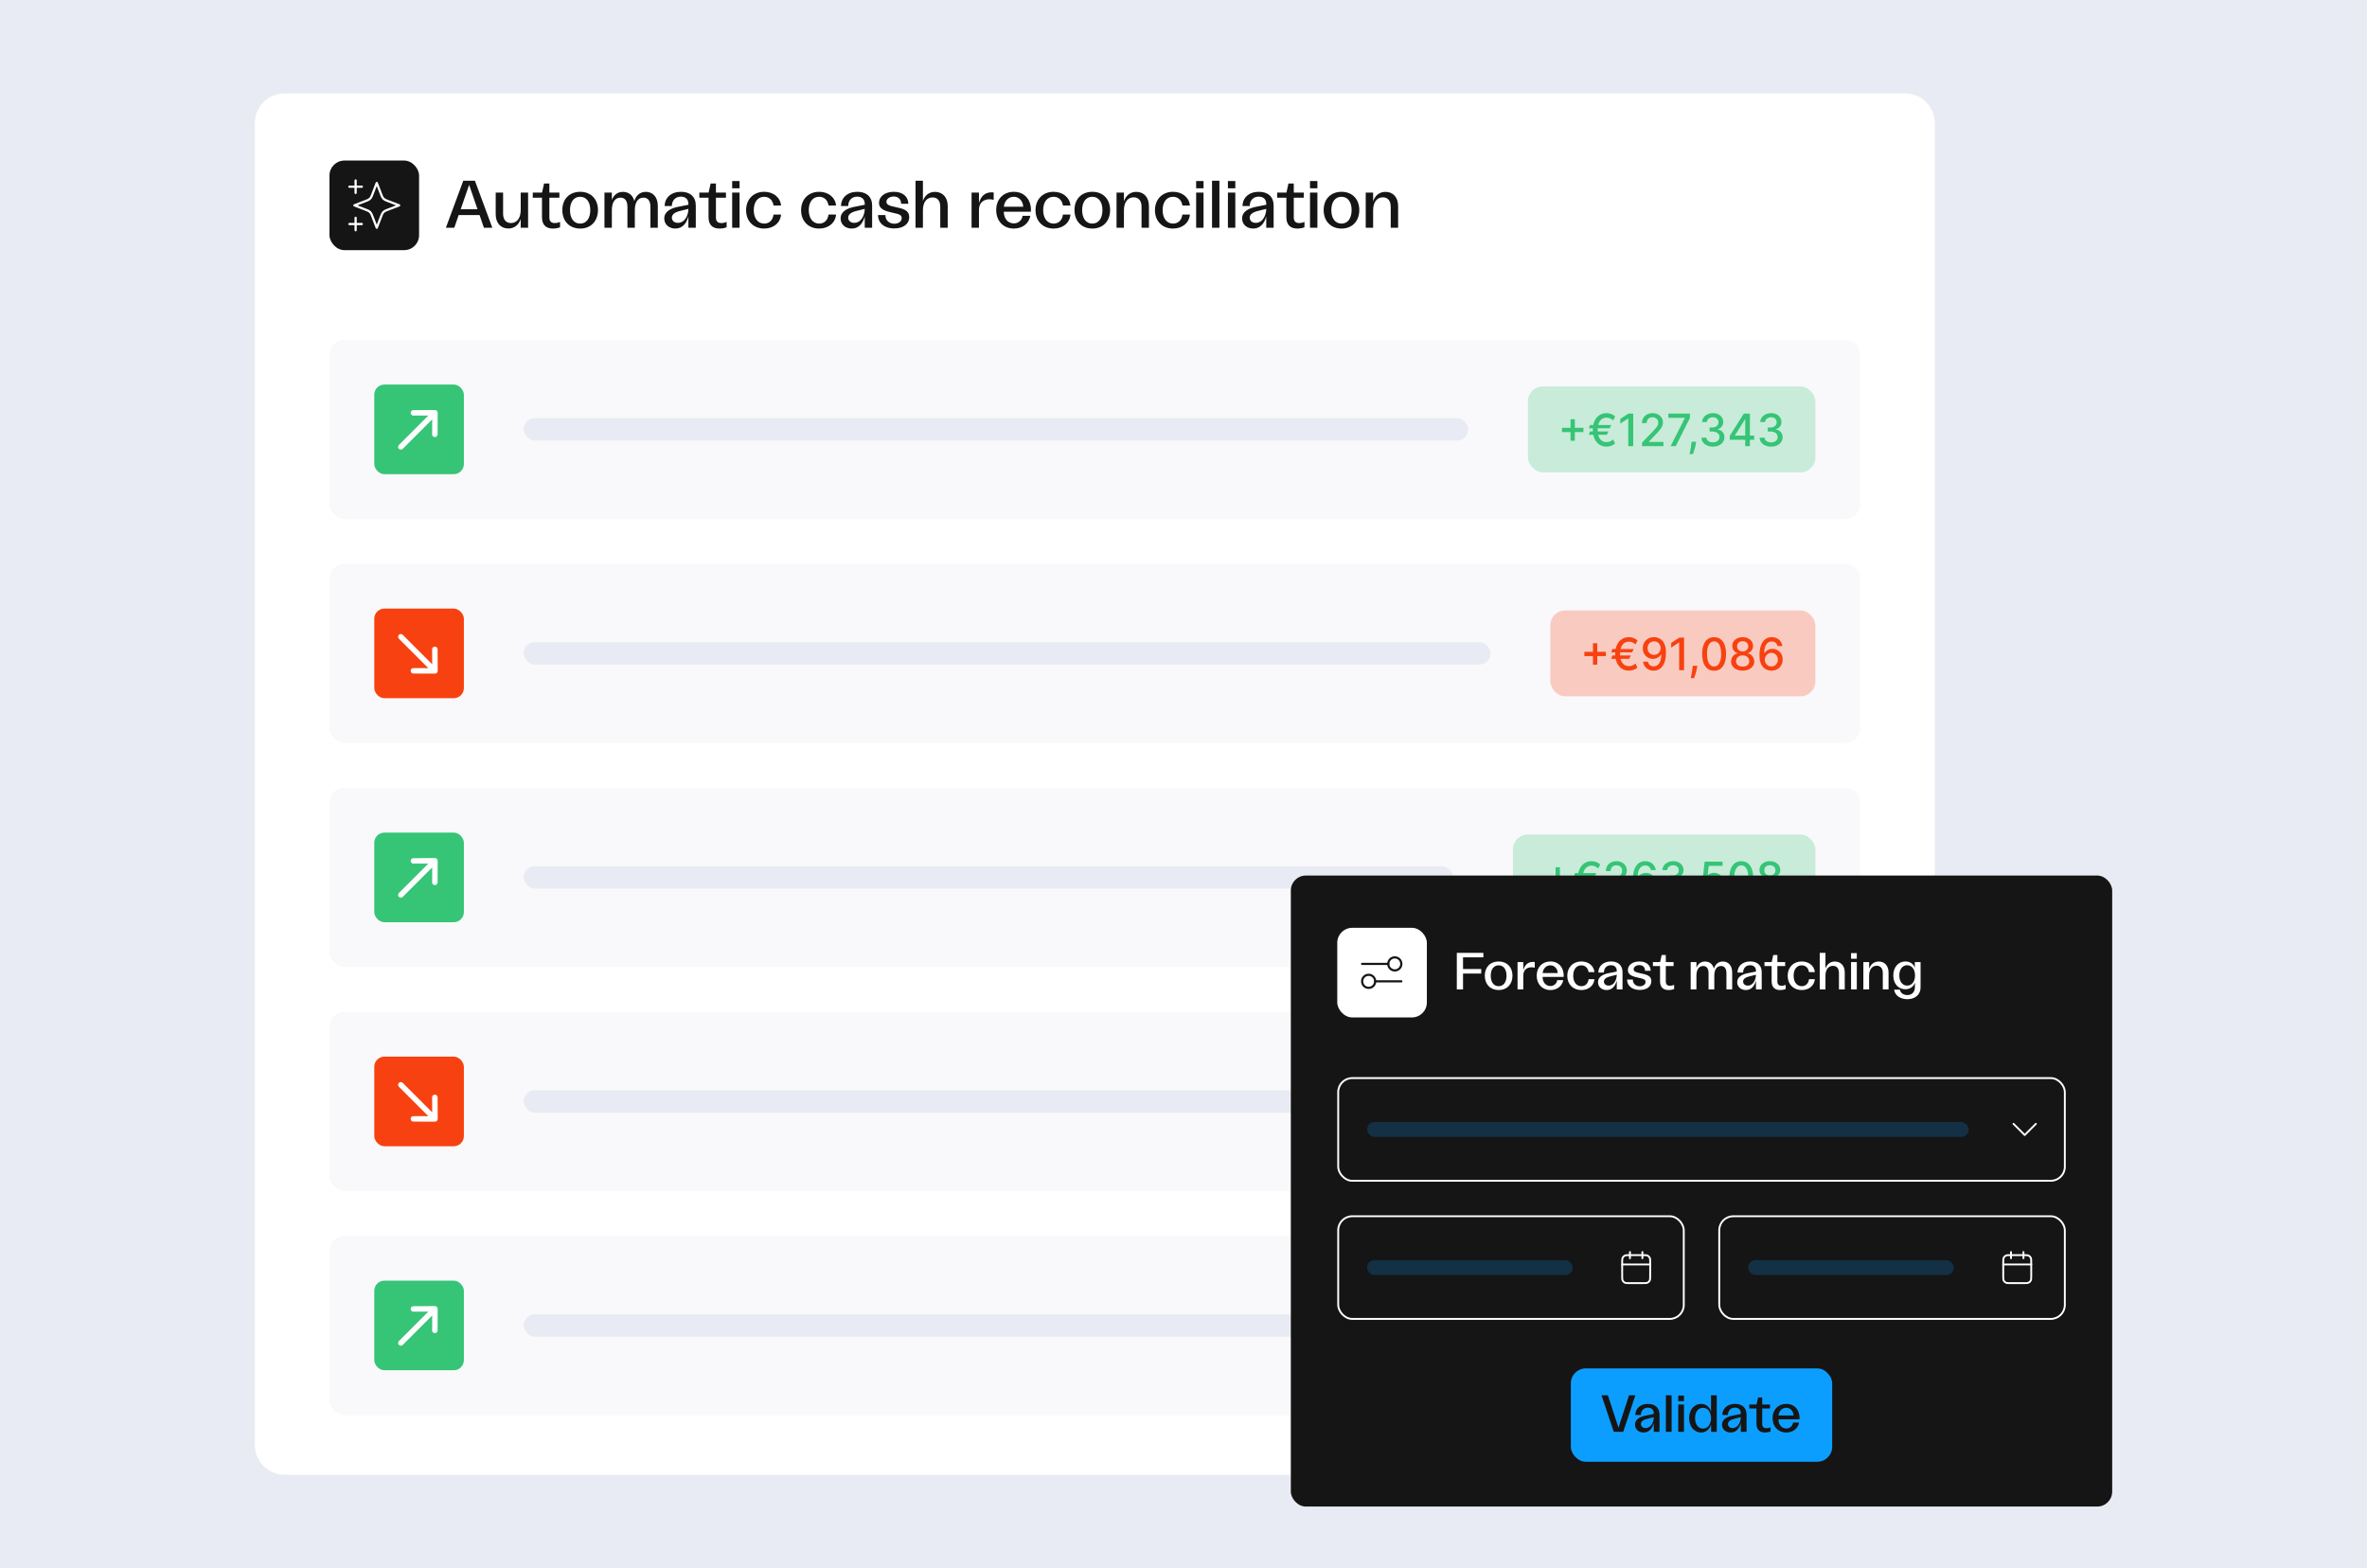 <svg width="634" height="420" viewBox="0 0 634 420" fill="none" xmlns="http://www.w3.org/2000/svg">
<rect width="634" height="420" fill="#E8EBF3"/>
<g clip-path="url(#clip0_211_168027)">
<path d="M68.25 33C68.25 28.582 71.832 25 76.25 25H510.25C514.668 25 518.25 28.582 518.25 33V387C518.25 391.418 514.668 395 510.25 395H76.25C71.832 395 68.25 391.418 68.25 387V33Z" fill="white"/>
<rect x="88.25" y="43" width="24" height="24" rx="4" fill="#151515"/>
<path d="M95.252 51.667V50.001M95.252 50.001V48.334M95.252 50.001H93.585M95.252 50.001H96.918M95.252 61.667V60.001M95.252 60.001V58.334M95.252 60.001H93.585M95.252 60.001H96.918" stroke="white" stroke-width="0.596" stroke-linecap="round" stroke-linejoin="round"/>
<path d="M100.915 49L102.071 52.006C102.259 52.495 102.353 52.739 102.499 52.945C102.629 53.127 102.788 53.286 102.97 53.416C103.176 53.562 103.42 53.656 103.909 53.844L106.915 55L103.909 56.156C103.42 56.344 103.176 56.438 102.97 56.584C102.788 56.714 102.629 56.873 102.499 57.055C102.353 57.261 102.259 57.505 102.071 57.994L100.915 61L99.759 57.994C99.571 57.505 99.477 57.261 99.331 57.055C99.201 56.873 99.042 56.714 98.86 56.584C98.654 56.438 98.41 56.344 97.921 56.156L94.915 55L97.921 53.844C98.41 53.656 98.654 53.562 98.86 53.416C99.042 53.286 99.201 53.127 99.331 52.945C99.477 52.739 99.571 52.495 99.759 52.006L100.915 49Z" stroke="white" stroke-width="0.596" stroke-linecap="round" stroke-linejoin="round"/>
<path d="M129.618 61L128.448 57.598H122.85L121.68 61H119.43L124.092 48.4H127.206L131.868 61H129.618ZM123.39 56.05H127.908L125.658 49.516L123.39 56.05ZM141.45 51.586V61H139.47V58.66C138.912 60.298 137.724 61.198 136.158 61.198C134.142 61.198 132.774 59.758 132.774 57.382V51.586H134.754V57.22C134.754 58.804 135.528 59.74 136.86 59.74C138.48 59.74 139.47 58.372 139.47 56.284V51.586H141.45ZM148.103 61.216C146.303 61.216 145.169 60.28 145.169 58.192V52.954H142.703V51.586H145.187L145.727 49.156H147.149V51.586H149.831V52.954H147.149V58.264C147.149 59.254 147.635 59.74 148.589 59.74C149.111 59.74 149.579 59.632 150.011 59.434V60.874C149.399 61.108 148.751 61.216 148.103 61.216ZM155.41 61.216C152.53 61.216 150.622 59.236 150.622 56.248C150.622 53.314 152.53 51.37 155.41 51.37C158.254 51.37 160.162 53.314 160.162 56.248C160.162 59.236 158.254 61.216 155.41 61.216ZM152.674 56.266C152.674 58.498 153.718 59.884 155.392 59.884C157.066 59.884 158.11 58.498 158.11 56.266C158.11 54.07 157.066 52.702 155.392 52.702C153.718 52.702 152.674 54.07 152.674 56.266ZM174.216 55.42C174.216 53.674 173.46 52.936 172.362 52.936C170.85 52.936 170.04 54.232 170.04 56.266V61H168.06V55.42C168.06 53.692 167.304 52.936 166.206 52.936C164.694 52.936 163.884 54.232 163.884 56.266V61H161.904V51.586H163.884V53.53C164.442 52.162 165.45 51.388 166.854 51.388C168.312 51.388 169.5 52.216 169.896 53.854C170.4 52.27 171.48 51.388 172.992 51.388C174.81 51.388 176.196 52.702 176.196 55.168V61H174.216V55.42ZM180.912 61.216C179.13 61.216 177.924 60.064 177.924 58.516C177.924 56.698 179.58 55.726 182.028 55.312L184.386 54.844V54.574C184.386 53.368 183.594 52.666 182.37 52.666C180.858 52.666 179.958 53.746 179.958 55.186H178.032C178.05 52.954 179.76 51.37 182.406 51.37C184.872 51.37 186.366 52.72 186.366 55.06V61H184.386V57.94C183.954 59.65 182.892 61.216 180.912 61.216ZM179.958 58.3C179.958 59.002 180.48 59.686 181.578 59.686C183.468 59.686 184.386 57.616 184.386 55.942L182.37 56.446C180.84 56.788 179.958 57.382 179.958 58.3ZM192.716 61.216C190.916 61.216 189.782 60.28 189.782 58.192V52.954H187.316V51.586H189.8L190.34 49.156H191.762V51.586H194.444V52.954H191.762V58.264C191.762 59.254 192.248 59.74 193.202 59.74C193.724 59.74 194.192 59.632 194.624 59.434V60.874C194.012 61.108 193.364 61.216 192.716 61.216ZM196.111 61V51.586H198.091V61H196.111ZM196.111 50.434V48.49H198.091V50.434H196.111ZM204.684 61.216C201.822 61.216 199.842 59.236 199.842 56.302C199.842 53.35 201.84 51.37 204.684 51.37C207.186 51.37 209.004 52.9 209.202 55.042H207.186C207.006 53.71 206.106 52.702 204.684 52.702C202.974 52.702 201.894 54.106 201.894 56.266C201.894 58.462 202.992 59.884 204.702 59.884C206.052 59.884 207.006 58.966 207.186 57.472H209.202C209.022 59.668 207.204 61.216 204.684 61.216ZM219.415 61.216C216.553 61.216 214.573 59.236 214.573 56.302C214.573 53.35 216.571 51.37 219.415 51.37C221.917 51.37 223.735 52.9 223.933 55.042H221.917C221.737 53.71 220.837 52.702 219.415 52.702C217.705 52.702 216.625 54.106 216.625 56.266C216.625 58.462 217.723 59.884 219.433 59.884C220.783 59.884 221.737 58.966 221.917 57.472H223.933C223.753 59.668 221.935 61.216 219.415 61.216ZM228.145 61.216C226.363 61.216 225.157 60.064 225.157 58.516C225.157 56.698 226.813 55.726 229.261 55.312L231.619 54.844V54.574C231.619 53.368 230.827 52.666 229.603 52.666C228.091 52.666 227.191 53.746 227.191 55.186H225.265C225.283 52.954 226.993 51.37 229.639 51.37C232.105 51.37 233.599 52.72 233.599 55.06V61H231.619V57.94C231.187 59.65 230.125 61.216 228.145 61.216ZM227.191 58.3C227.191 59.002 227.713 59.686 228.811 59.686C230.701 59.686 231.619 57.616 231.619 55.942L229.603 56.446C228.073 56.788 227.191 57.382 227.191 58.3ZM239.528 61.18C236.738 61.18 235.172 59.614 235.172 57.598H237.152C237.152 59.164 238.34 59.92 239.546 59.92C240.518 59.92 241.526 59.398 241.526 58.408C241.526 57.562 240.824 57.346 239.204 57.004C237.044 56.536 235.442 56.032 235.442 54.34C235.442 52.666 236.972 51.37 239.42 51.37C242.084 51.37 243.29 52.918 243.29 54.574H241.364C241.346 53.368 240.626 52.63 239.384 52.63C238.214 52.63 237.422 53.314 237.422 54.052C237.422 54.898 238.412 55.15 239.852 55.456C242.012 55.906 243.524 56.32 243.524 58.156C243.524 60.064 241.886 61.18 239.528 61.18ZM245.224 61V48.4H247.204V53.818C247.744 52.252 248.914 51.388 250.444 51.388C252.442 51.388 253.846 52.828 253.846 55.168V61H251.848V55.366C251.848 53.764 251.11 52.882 249.796 52.882C248.176 52.882 247.204 54.196 247.204 56.284V61H245.224ZM260.236 61V51.586H262.216V54.43C262.648 52.666 263.764 51.514 265.564 51.514C265.762 51.514 265.96 51.514 266.158 51.568V53.53C265.834 53.44 265.402 53.368 265.06 53.368C263.53 53.368 262.216 54.214 262.216 56.212V61H260.236ZM271.567 61.216C268.741 61.216 266.833 59.182 266.833 56.266C266.833 53.368 268.741 51.37 271.567 51.37C274.717 51.37 276.337 53.908 276.121 56.698H268.867C268.867 58.552 269.983 59.83 271.549 59.83C272.773 59.83 273.709 59.02 273.907 57.796H275.977C275.581 59.902 273.799 61.216 271.567 61.216ZM268.885 55.366H274.069C273.979 53.8 272.953 52.702 271.531 52.702C270.109 52.702 269.029 53.836 268.885 55.366ZM282.204 61.216C279.342 61.216 277.362 59.236 277.362 56.302C277.362 53.35 279.36 51.37 282.204 51.37C284.706 51.37 286.524 52.9 286.722 55.042H284.706C284.526 53.71 283.626 52.702 282.204 52.702C280.494 52.702 279.414 54.106 279.414 56.266C279.414 58.462 280.512 59.884 282.222 59.884C283.572 59.884 284.526 58.966 284.706 57.472H286.722C286.542 59.668 284.724 61.216 282.204 61.216ZM292.59 61.216C289.71 61.216 287.802 59.236 287.802 56.248C287.802 53.314 289.71 51.37 292.59 51.37C295.434 51.37 297.342 53.314 297.342 56.248C297.342 59.236 295.434 61.216 292.59 61.216ZM289.854 56.266C289.854 58.498 290.898 59.884 292.572 59.884C294.246 59.884 295.29 58.498 295.29 56.266C295.29 54.07 294.246 52.702 292.572 52.702C290.898 52.702 289.854 54.07 289.854 56.266ZM299.065 61V51.586H301.045V53.926C301.603 52.288 302.791 51.388 304.357 51.388C306.373 51.388 307.741 52.828 307.741 55.204V61H305.761V55.366C305.761 53.782 304.987 52.846 303.655 52.846C302.035 52.846 301.045 54.214 301.045 56.302V61H299.065ZM314.196 61.216C311.334 61.216 309.354 59.236 309.354 56.302C309.354 53.35 311.352 51.37 314.196 51.37C316.698 51.37 318.516 52.9 318.714 55.042H316.698C316.518 53.71 315.618 52.702 314.196 52.702C312.486 52.702 311.406 54.106 311.406 56.266C311.406 58.462 312.504 59.884 314.214 59.884C315.564 59.884 316.518 58.966 316.698 57.472H318.714C318.534 59.668 316.716 61.216 314.196 61.216ZM320.388 61V51.586H322.368V61H320.388ZM320.388 50.434V48.49H322.368V50.434H320.388ZM324.642 61V48.4H326.622V61H324.642ZM328.896 61V51.586H330.876V61H328.896ZM328.896 50.434V48.49H330.876V50.434H328.896ZM335.688 61.216C333.906 61.216 332.7 60.064 332.7 58.516C332.7 56.698 334.356 55.726 336.804 55.312L339.162 54.844V54.574C339.162 53.368 338.37 52.666 337.146 52.666C335.634 52.666 334.734 53.746 334.734 55.186H332.808C332.826 52.954 334.536 51.37 337.182 51.37C339.648 51.37 341.142 52.72 341.142 55.06V61H339.162V57.94C338.73 59.65 337.668 61.216 335.688 61.216ZM334.734 58.3C334.734 59.002 335.256 59.686 336.354 59.686C338.244 59.686 339.162 57.616 339.162 55.942L337.146 56.446C335.616 56.788 334.734 57.382 334.734 58.3ZM347.491 61.216C345.691 61.216 344.557 60.28 344.557 58.192V52.954H342.091V51.586H344.575L345.115 49.156H346.537V51.586H349.219V52.954H346.537V58.264C346.537 59.254 347.023 59.74 347.977 59.74C348.499 59.74 348.967 59.632 349.399 59.434V60.874C348.787 61.108 348.139 61.216 347.491 61.216ZM350.886 61V51.586H352.866V61H350.886ZM350.886 50.434V48.49H352.866V50.434H350.886ZM359.334 61.216C356.454 61.216 354.546 59.236 354.546 56.248C354.546 53.314 356.454 51.37 359.334 51.37C362.178 51.37 364.086 53.314 364.086 56.248C364.086 59.236 362.178 61.216 359.334 61.216ZM356.598 56.266C356.598 58.498 357.642 59.884 359.316 59.884C360.99 59.884 362.034 58.498 362.034 56.266C362.034 54.07 360.99 52.702 359.316 52.702C357.642 52.702 356.598 54.07 356.598 56.266ZM365.809 61V51.586H367.789V53.926C368.347 52.288 369.535 51.388 371.101 51.388C373.117 51.388 374.485 52.828 374.485 55.204V61H372.505V55.366C372.505 53.782 371.731 52.846 370.399 52.846C368.779 52.846 367.789 54.214 367.789 56.302V61H365.809Z" fill="#151515"/>
<rect x="88.25" y="91" width="410" height="48" rx="4" fill="#F9F9FB"/>
<rect x="100.25" y="103" width="24" height="24" rx="2.717" fill="#36C476"/>
<path d="M109.988 110.58C109.987 110.984 110.311 111.309 110.715 111.307L114.732 111.291L106.848 119.175C106.563 119.461 106.561 119.927 106.844 120.211C107.128 120.494 107.594 120.492 107.88 120.206L115.769 112.317L115.753 116.334C115.751 116.738 116.076 117.063 116.48 117.061C116.884 117.06 117.211 116.732 117.213 116.329L117.236 110.541C117.237 110.137 116.912 109.813 116.509 109.814L110.721 109.847C110.322 109.844 109.99 110.176 109.988 110.58Z" fill="white"/>
<rect x="140.25" y="112" width="253" height="6" rx="3" fill="#E8EBF3"/>
<rect x="409.25" y="103.5" width="77" height="23" rx="4" fill="#36C476" fill-opacity="0.25"/>
<path d="M420.672 118.034V112.273H421.818V118.034H420.672ZM418.366 115.724V114.582H424.128V115.724H418.366ZM431.57 113.832L431.165 114.71H425.562L425.881 113.832H431.57ZM430.808 115.562L430.394 116.449H425.562L425.881 115.562H430.808ZM432.61 111.518L432.107 112.597C431.948 112.46 431.775 112.337 431.587 112.226C431.4 112.115 431.198 112.027 430.982 111.962C430.766 111.893 430.535 111.859 430.288 111.859C429.833 111.859 429.428 111.982 429.073 112.226C428.718 112.47 428.438 112.837 428.234 113.325C428.032 113.811 427.931 114.416 427.931 115.141C427.931 115.865 428.032 116.47 428.234 116.956C428.438 117.442 428.718 117.807 429.073 118.051C429.428 118.293 429.833 118.413 430.288 118.413C430.538 118.413 430.771 118.381 430.987 118.315C431.205 118.25 431.404 118.165 431.583 118.06C431.765 117.952 431.928 117.838 432.073 117.719L432.589 118.793C432.288 119.065 431.938 119.271 431.54 119.411C431.143 119.55 430.725 119.619 430.288 119.619C429.575 119.619 428.942 119.439 428.391 119.078C427.843 118.717 427.413 118.203 427.1 117.536C426.788 116.865 426.631 116.067 426.631 115.141C426.631 114.212 426.788 113.412 427.1 112.741C427.413 112.071 427.843 111.555 428.391 111.195C428.942 110.834 429.575 110.653 430.288 110.653C430.742 110.653 431.165 110.729 431.558 110.879C431.95 111.027 432.3 111.24 432.61 111.518ZM437.455 110.773V119.5H436.134V112.094H436.083L433.995 113.457V112.196L436.173 110.773H437.455ZM439.816 119.5V118.545L442.769 115.486C443.085 115.153 443.344 114.862 443.549 114.612C443.756 114.359 443.911 114.119 444.013 113.892C444.116 113.665 444.167 113.423 444.167 113.168C444.167 112.878 444.099 112.628 443.962 112.418C443.826 112.205 443.64 112.041 443.404 111.928C443.168 111.811 442.903 111.753 442.607 111.753C442.295 111.753 442.022 111.817 441.789 111.945C441.556 112.072 441.377 112.253 441.252 112.486C441.127 112.719 441.065 112.991 441.065 113.304H439.808C439.808 112.773 439.93 112.308 440.174 111.911C440.418 111.513 440.754 111.205 441.18 110.986C441.606 110.764 442.09 110.653 442.633 110.653C443.181 110.653 443.664 110.763 444.082 110.982C444.502 111.197 444.83 111.493 445.066 111.868C445.302 112.24 445.42 112.661 445.42 113.129C445.42 113.453 445.359 113.77 445.237 114.08C445.117 114.389 444.908 114.734 444.61 115.115C444.312 115.493 443.897 115.952 443.366 116.491L441.631 118.307V118.371H445.56V119.5H439.816ZM447.469 119.5L451.279 111.966V111.902H446.873V110.773H452.643V111.94L448.846 119.5H447.469ZM454.299 118.307L454.235 118.771C454.193 119.112 454.12 119.467 454.018 119.837C453.919 120.209 453.815 120.554 453.707 120.872C453.602 121.19 453.515 121.443 453.447 121.631H452.544C452.581 121.455 452.632 121.216 452.697 120.915C452.762 120.616 452.826 120.283 452.889 119.913C452.951 119.544 452.998 119.168 453.029 118.784L453.072 118.307H454.299ZM458.804 119.619C458.218 119.619 457.696 119.518 457.235 119.317C456.778 119.115 456.416 118.835 456.149 118.477C455.885 118.116 455.743 117.699 455.723 117.224H457.061C457.078 117.483 457.164 117.707 457.321 117.898C457.48 118.085 457.687 118.23 457.943 118.332C458.199 118.435 458.483 118.486 458.795 118.486C459.139 118.486 459.443 118.426 459.707 118.307C459.974 118.187 460.183 118.021 460.333 117.808C460.484 117.592 460.559 117.344 460.559 117.062C460.559 116.77 460.484 116.513 460.333 116.291C460.186 116.067 459.968 115.891 459.681 115.763C459.397 115.635 459.054 115.571 458.65 115.571H457.913V114.497H458.65C458.974 114.497 459.258 114.439 459.502 114.322C459.75 114.206 459.943 114.044 460.082 113.837C460.221 113.626 460.291 113.381 460.291 113.099C460.291 112.83 460.23 112.595 460.108 112.396C459.988 112.195 459.818 112.037 459.596 111.923C459.377 111.81 459.119 111.753 458.821 111.753C458.537 111.753 458.271 111.805 458.024 111.911C457.779 112.013 457.581 112.161 457.427 112.354C457.274 112.544 457.191 112.773 457.18 113.04H455.906C455.92 112.568 456.059 112.153 456.324 111.795C456.591 111.437 456.943 111.158 457.38 110.956C457.818 110.754 458.304 110.653 458.838 110.653C459.397 110.653 459.88 110.763 460.287 110.982C460.696 111.197 461.011 111.486 461.233 111.847C461.457 112.207 461.568 112.602 461.565 113.031C461.568 113.52 461.431 113.935 461.156 114.276C460.883 114.616 460.52 114.845 460.065 114.962V115.03C460.645 115.118 461.093 115.348 461.412 115.72C461.733 116.092 461.892 116.554 461.889 117.105C461.892 117.585 461.758 118.016 461.488 118.396C461.221 118.777 460.856 119.077 460.393 119.295C459.93 119.511 459.4 119.619 458.804 119.619ZM463.316 117.795V116.73L467.088 110.773H467.927V112.341H467.395L464.697 116.611V116.679H469.866V117.795H463.316ZM467.454 119.5V117.472L467.463 116.986V110.773H468.711V119.5H467.454ZM474.39 119.619C473.804 119.619 473.282 119.518 472.821 119.317C472.364 119.115 472.002 118.835 471.735 118.477C471.471 118.116 471.328 117.699 471.309 117.224H472.647C472.664 117.483 472.75 117.707 472.907 117.898C473.066 118.085 473.273 118.23 473.529 118.332C473.784 118.435 474.069 118.486 474.381 118.486C474.725 118.486 475.029 118.426 475.293 118.307C475.56 118.187 475.769 118.021 475.919 117.808C476.07 117.592 476.145 117.344 476.145 117.062C476.145 116.77 476.07 116.513 475.919 116.291C475.772 116.067 475.554 115.891 475.267 115.763C474.983 115.635 474.64 115.571 474.236 115.571H473.499V114.497H474.236C474.56 114.497 474.844 114.439 475.088 114.322C475.336 114.206 475.529 114.044 475.668 113.837C475.807 113.626 475.877 113.381 475.877 113.099C475.877 112.83 475.816 112.595 475.694 112.396C475.574 112.195 475.404 112.037 475.182 111.923C474.963 111.81 474.705 111.753 474.407 111.753C474.123 111.753 473.857 111.805 473.61 111.911C473.365 112.013 473.167 112.161 473.013 112.354C472.86 112.544 472.777 112.773 472.766 113.04H471.492C471.506 112.568 471.645 112.153 471.909 111.795C472.176 111.437 472.529 111.158 472.966 110.956C473.404 110.754 473.89 110.653 474.424 110.653C474.983 110.653 475.466 110.763 475.873 110.982C476.282 111.197 476.597 111.486 476.819 111.847C477.043 112.207 477.154 112.602 477.151 113.031C477.154 113.52 477.017 113.935 476.742 114.276C476.469 114.616 476.105 114.845 475.651 114.962V115.03C476.23 115.118 476.679 115.348 476.998 115.72C477.319 116.092 477.478 116.554 477.475 117.105C477.478 117.585 477.344 118.016 477.074 118.396C476.807 118.777 476.442 119.077 475.979 119.295C475.516 119.511 474.986 119.619 474.39 119.619Z" fill="#36C476"/>
<rect x="88.25" y="151" width="410" height="48" rx="4" fill="#F9F9FB"/>
<rect x="100.25" y="163" width="24" height="24" rx="2.717" fill="#F84110"/>
<path d="M116.475 173.173C116.071 173.171 115.746 173.496 115.748 173.9L115.763 177.917L107.88 170.033C107.594 169.747 107.128 169.745 106.844 170.029C106.561 170.312 106.562 170.778 106.848 171.064L114.737 178.953L110.72 178.938C110.317 178.936 109.992 179.261 109.993 179.665C109.995 180.068 110.322 180.396 110.726 180.397L116.514 180.42C116.917 180.422 117.242 180.097 117.241 179.693L117.207 173.906C117.211 173.507 116.878 173.174 116.475 173.173Z" fill="white"/>
<rect x="140.25" y="172" width="259" height="6" rx="3" fill="#E8EBF3"/>
<rect x="415.25" y="163.5" width="71" height="23" rx="4" fill="#F84110" fill-opacity="0.25"/>
<path d="M426.672 178.034V172.273H427.818V178.034H426.672ZM424.366 175.724V174.582H430.128V175.724H424.366ZM437.57 173.832L437.165 174.71H431.562L431.881 173.832H437.57ZM436.808 175.562L436.394 176.449H431.562L431.881 175.562H436.808ZM438.61 171.518L438.107 172.597C437.948 172.46 437.775 172.337 437.587 172.226C437.4 172.115 437.198 172.027 436.982 171.962C436.766 171.893 436.535 171.859 436.288 171.859C435.833 171.859 435.428 171.982 435.073 172.226C434.718 172.47 434.438 172.837 434.234 173.325C434.032 173.811 433.931 174.416 433.931 175.141C433.931 175.865 434.032 176.47 434.234 176.956C434.438 177.442 434.718 177.807 435.073 178.051C435.428 178.293 435.833 178.413 436.288 178.413C436.538 178.413 436.771 178.381 436.987 178.315C437.205 178.25 437.404 178.165 437.583 178.06C437.765 177.952 437.928 177.838 438.073 177.719L438.589 178.793C438.288 179.065 437.938 179.271 437.54 179.411C437.143 179.55 436.725 179.619 436.288 179.619C435.575 179.619 434.942 179.439 434.391 179.078C433.843 178.717 433.413 178.203 433.1 177.536C432.788 176.865 432.631 176.067 432.631 175.141C432.631 174.212 432.788 173.412 433.1 172.741C433.413 172.071 433.843 171.555 434.391 171.195C434.942 170.834 435.575 170.653 436.288 170.653C436.742 170.653 437.165 170.729 437.558 170.879C437.95 171.027 438.3 171.24 438.61 171.518ZM443.046 170.653C443.435 170.656 443.819 170.727 444.197 170.866C444.575 171.006 444.915 171.233 445.219 171.548C445.526 171.864 445.771 172.29 445.952 172.827C446.137 173.361 446.231 174.026 446.234 174.821C446.234 175.585 446.157 176.266 446.004 176.862C445.85 177.456 445.63 177.957 445.343 178.366C445.059 178.776 444.714 179.087 444.308 179.3C443.901 179.513 443.444 179.619 442.935 179.619C442.415 179.619 441.954 179.517 441.55 179.312C441.147 179.108 440.819 178.825 440.566 178.464C440.313 178.101 440.156 177.683 440.093 177.212H441.393C441.478 177.587 441.651 177.891 441.913 178.124C442.177 178.354 442.518 178.469 442.935 178.469C443.575 178.469 444.073 178.19 444.431 177.634C444.789 177.074 444.969 176.293 444.972 175.29H444.904C444.756 175.534 444.572 175.744 444.35 175.92C444.131 176.097 443.886 176.233 443.613 176.33C443.34 176.426 443.049 176.474 442.739 176.474C442.237 176.474 441.779 176.351 441.367 176.104C440.955 175.857 440.627 175.517 440.383 175.085C440.138 174.653 440.016 174.161 440.016 173.607C440.016 173.055 440.141 172.555 440.391 172.107C440.644 171.658 440.996 171.303 441.448 171.041C441.903 170.777 442.435 170.648 443.046 170.653ZM443.05 171.761C442.718 171.761 442.418 171.844 442.151 172.009C441.887 172.17 441.678 172.391 441.525 172.669C441.371 172.945 441.295 173.251 441.295 173.589C441.295 173.928 441.369 174.234 441.516 174.51C441.667 174.783 441.871 175 442.13 175.162C442.391 175.321 442.69 175.401 443.025 175.401C443.275 175.401 443.508 175.352 443.724 175.256C443.94 175.159 444.129 175.026 444.29 174.855C444.452 174.682 444.579 174.486 444.67 174.267C444.761 174.048 444.806 173.818 444.806 173.577C444.806 173.256 444.729 172.957 444.576 172.682C444.425 172.406 444.218 172.185 443.954 172.017C443.69 171.847 443.388 171.761 443.05 171.761ZM451.084 170.773V179.5H449.763V172.094H449.712L447.624 173.457V172.196L449.801 170.773H451.084ZM454.616 178.307L454.552 178.771C454.509 179.112 454.437 179.467 454.335 179.837C454.235 180.209 454.131 180.554 454.023 180.872C453.918 181.19 453.832 181.443 453.763 181.631H452.86C452.897 181.455 452.948 181.216 453.013 180.915C453.079 180.616 453.143 180.283 453.205 179.913C453.268 179.544 453.315 179.168 453.346 178.784L453.388 178.307H454.616ZM459.12 179.645C458.447 179.642 457.871 179.464 457.394 179.112C456.917 178.76 456.552 178.247 456.299 177.574C456.046 176.901 455.92 176.089 455.92 175.141C455.92 174.195 456.046 173.386 456.299 172.716C456.555 172.045 456.921 171.534 457.398 171.182C457.879 170.83 458.452 170.653 459.12 170.653C459.788 170.653 460.36 170.831 460.837 171.186C461.315 171.538 461.68 172.05 461.933 172.72C462.188 173.388 462.316 174.195 462.316 175.141C462.316 176.092 462.19 176.905 461.937 177.578C461.684 178.249 461.319 178.761 460.842 179.116C460.364 179.469 459.79 179.645 459.12 179.645ZM459.12 178.507C459.711 178.507 460.173 178.219 460.505 177.642C460.84 177.065 461.008 176.232 461.008 175.141C461.008 174.416 460.931 173.804 460.778 173.304C460.627 172.801 460.41 172.42 460.126 172.162C459.844 171.901 459.509 171.77 459.12 171.77C458.532 171.77 458.07 172.06 457.735 172.639C457.4 173.219 457.231 174.053 457.228 175.141C457.228 175.868 457.303 176.483 457.454 176.986C457.607 177.486 457.825 177.865 458.106 178.124C458.387 178.379 458.725 178.507 459.12 178.507ZM466.777 179.619C466.166 179.619 465.626 179.514 465.157 179.304C464.691 179.094 464.326 178.804 464.062 178.435C463.798 178.065 463.667 177.645 463.67 177.173C463.667 176.804 463.743 176.464 463.896 176.155C464.052 175.842 464.264 175.582 464.531 175.375C464.798 175.165 465.096 175.031 465.426 174.974V174.923C464.991 174.818 464.643 174.585 464.382 174.224C464.12 173.864 463.991 173.449 463.994 172.98C463.991 172.534 464.109 172.136 464.348 171.787C464.589 171.435 464.92 171.158 465.341 170.956C465.761 170.754 466.24 170.653 466.777 170.653C467.308 170.653 467.782 170.756 468.2 170.96C468.62 171.162 468.951 171.439 469.193 171.791C469.434 172.141 469.556 172.537 469.559 172.98C469.556 173.449 469.423 173.864 469.159 174.224C468.895 174.585 468.551 174.818 468.127 174.923V174.974C468.454 175.031 468.748 175.165 469.01 175.375C469.274 175.582 469.484 175.842 469.64 176.155C469.799 176.464 469.88 176.804 469.883 177.173C469.88 177.645 469.747 178.065 469.483 178.435C469.218 178.804 468.852 179.094 468.383 179.304C467.917 179.514 467.382 179.619 466.777 179.619ZM466.777 178.541C467.137 178.541 467.45 178.482 467.714 178.362C467.978 178.24 468.183 178.071 468.328 177.855C468.473 177.636 468.547 177.381 468.549 177.088C468.547 176.784 468.467 176.516 468.311 176.283C468.157 176.05 467.949 175.866 467.684 175.733C467.42 175.599 467.118 175.533 466.777 175.533C466.433 175.533 466.127 175.599 465.86 175.733C465.593 175.866 465.383 176.05 465.23 176.283C465.076 176.516 465.001 176.784 465.004 177.088C465.001 177.381 465.071 177.636 465.213 177.855C465.358 178.071 465.564 178.24 465.831 178.362C466.098 178.482 466.413 178.541 466.777 178.541ZM466.777 174.48C467.066 174.48 467.324 174.422 467.548 174.305C467.772 174.189 467.949 174.027 468.076 173.82C468.207 173.612 468.274 173.369 468.277 173.091C468.274 172.818 468.208 172.58 468.081 172.375C467.956 172.17 467.781 172.013 467.556 171.902C467.332 171.788 467.072 171.732 466.777 171.732C466.475 171.732 466.211 171.788 465.984 171.902C465.76 172.013 465.585 172.17 465.46 172.375C465.335 172.58 465.274 172.818 465.277 173.091C465.274 173.369 465.336 173.612 465.464 173.82C465.592 174.027 465.768 174.189 465.993 174.305C466.22 174.422 466.481 174.48 466.777 174.48ZM474.457 179.619C474.067 179.614 473.684 179.543 473.306 179.406C472.931 179.27 472.59 179.043 472.283 178.724C471.977 178.406 471.731 177.979 471.546 177.442C471.364 176.905 471.273 176.234 471.273 175.43C471.273 174.669 471.349 173.993 471.499 173.402C471.653 172.811 471.873 172.312 472.16 171.906C472.447 171.497 472.793 171.186 473.2 170.973C473.606 170.76 474.062 170.653 474.567 170.653C475.087 170.653 475.549 170.756 475.952 170.96C476.356 171.165 476.683 171.447 476.933 171.808C477.185 172.169 477.346 172.58 477.414 173.04H476.114C476.026 172.676 475.852 172.379 475.59 172.149C475.329 171.919 474.988 171.804 474.567 171.804C473.928 171.804 473.43 172.082 473.072 172.639C472.717 173.196 472.538 173.97 472.535 174.962H472.599C472.749 174.714 472.934 174.504 473.153 174.331C473.374 174.155 473.621 174.02 473.894 173.926C474.17 173.83 474.46 173.781 474.763 173.781C475.269 173.781 475.727 173.905 476.136 174.152C476.548 174.396 476.876 174.734 477.12 175.166C477.364 175.598 477.487 176.092 477.487 176.649C477.487 177.206 477.36 177.71 477.107 178.162C476.857 178.614 476.505 178.972 476.05 179.236C475.596 179.497 475.065 179.625 474.457 179.619ZM474.452 178.511C474.788 178.511 475.087 178.429 475.352 178.264C475.616 178.099 475.825 177.878 475.978 177.599C476.131 177.321 476.208 177.01 476.208 176.666C476.208 176.331 476.133 176.026 475.982 175.75C475.835 175.474 475.63 175.256 475.369 175.094C475.11 174.932 474.815 174.851 474.482 174.851C474.229 174.851 473.995 174.899 473.779 174.996C473.566 175.092 473.379 175.226 473.217 175.396C473.055 175.567 472.927 175.763 472.833 175.984C472.742 176.203 472.697 176.435 472.697 176.679C472.697 177.006 472.772 177.308 472.923 177.587C473.076 177.865 473.285 178.089 473.549 178.26C473.816 178.428 474.117 178.511 474.452 178.511Z" fill="#F84110"/>
<rect x="88.25" y="211" width="410" height="48" rx="4" fill="#F9F9FB"/>
<rect x="100.25" y="223" width="24" height="24" rx="2.717" fill="#36C476"/>
<path d="M109.988 230.58C109.987 230.984 110.311 231.309 110.715 231.307L114.732 231.291L106.848 239.175C106.563 239.461 106.561 239.927 106.844 240.211C107.128 240.494 107.594 240.492 107.88 240.206L115.769 232.317L115.753 236.334C115.751 236.738 116.076 237.063 116.48 237.061C116.884 237.06 117.211 236.732 117.213 236.329L117.236 230.541C117.237 230.137 116.912 229.813 116.509 229.814L110.721 229.847C110.322 229.844 109.99 230.176 109.988 230.58Z" fill="white"/>
<rect x="140.25" y="232" width="249" height="6" rx="3" fill="#E8EBF3"/>
<rect x="405.25" y="223.5" width="81" height="23" rx="4" fill="#36C476" fill-opacity="0.25"/>
<path d="M416.672 238.034V232.273H417.818V238.034H416.672ZM414.366 235.724V234.582H420.128V235.724H414.366ZM427.57 233.832L427.165 234.71H421.562L421.881 233.832H427.57ZM426.808 235.562L426.394 236.449H421.562L421.881 235.562H426.808ZM428.61 231.518L428.107 232.597C427.948 232.46 427.775 232.337 427.587 232.226C427.4 232.115 427.198 232.027 426.982 231.962C426.766 231.893 426.535 231.859 426.288 231.859C425.833 231.859 425.428 231.982 425.073 232.226C424.718 232.47 424.438 232.837 424.234 233.325C424.032 233.811 423.931 234.416 423.931 235.141C423.931 235.865 424.032 236.47 424.234 236.956C424.438 237.442 424.718 237.807 425.073 238.051C425.428 238.293 425.833 238.413 426.288 238.413C426.538 238.413 426.771 238.381 426.987 238.315C427.205 238.25 427.404 238.165 427.583 238.06C427.765 237.952 427.928 237.838 428.073 237.719L428.589 238.793C428.288 239.065 427.938 239.271 427.54 239.411C427.143 239.55 426.725 239.619 426.288 239.619C425.575 239.619 424.942 239.439 424.391 239.078C423.843 238.717 423.413 238.203 423.1 237.536C422.788 236.865 422.631 236.067 422.631 235.141C422.631 234.212 422.788 233.412 423.1 232.741C423.413 232.071 423.843 231.555 424.391 231.195C424.942 230.834 425.575 230.653 426.288 230.653C426.742 230.653 427.165 230.729 427.558 230.879C427.95 231.027 428.3 231.24 428.61 231.518ZM430.144 239.5V238.545L433.097 235.486C433.413 235.153 433.673 234.862 433.877 234.612C434.085 234.359 434.239 234.119 434.342 233.892C434.444 233.665 434.495 233.423 434.495 233.168C434.495 232.878 434.427 232.628 434.29 232.418C434.154 232.205 433.968 232.041 433.732 231.928C433.496 231.811 433.231 231.753 432.935 231.753C432.623 231.753 432.35 231.817 432.117 231.945C431.884 232.072 431.705 232.253 431.58 232.486C431.455 232.719 431.393 232.991 431.393 233.304H430.136C430.136 232.773 430.258 232.308 430.502 231.911C430.746 231.513 431.082 231.205 431.508 230.986C431.934 230.764 432.418 230.653 432.961 230.653C433.509 230.653 433.992 230.763 434.41 230.982C434.83 231.197 435.158 231.493 435.394 231.868C435.63 232.24 435.748 232.661 435.748 233.129C435.748 233.453 435.687 233.77 435.565 234.08C435.445 234.389 435.237 234.734 434.938 235.115C434.64 235.493 434.225 235.952 433.694 236.491L431.96 238.307V238.371H435.888V239.5H430.144ZM440.55 239.619C440.161 239.614 439.778 239.543 439.4 239.406C439.025 239.27 438.684 239.043 438.377 238.724C438.07 238.406 437.825 237.979 437.64 237.442C437.458 236.905 437.367 236.234 437.367 235.43C437.367 234.669 437.442 233.993 437.593 233.402C437.746 232.811 437.967 232.312 438.254 231.906C438.54 231.497 438.887 231.186 439.293 230.973C439.7 230.76 440.156 230.653 440.661 230.653C441.181 230.653 441.643 230.756 442.046 230.96C442.45 231.165 442.776 231.447 443.026 231.808C443.279 232.169 443.44 232.58 443.508 233.04H442.208C442.12 232.676 441.945 232.379 441.684 232.149C441.423 231.919 441.082 231.804 440.661 231.804C440.022 231.804 439.523 232.082 439.165 232.639C438.81 233.196 438.631 233.97 438.629 234.962H438.692C438.843 234.714 439.028 234.504 439.246 234.331C439.468 234.155 439.715 234.02 439.988 233.926C440.263 233.83 440.553 233.781 440.857 233.781C441.363 233.781 441.82 233.905 442.229 234.152C442.641 234.396 442.969 234.734 443.214 235.166C443.458 235.598 443.58 236.092 443.58 236.649C443.58 237.206 443.454 237.71 443.201 238.162C442.951 238.614 442.599 238.972 442.144 239.236C441.69 239.497 441.158 239.625 440.55 239.619ZM440.546 238.511C440.881 238.511 441.181 238.429 441.445 238.264C441.71 238.099 441.918 237.878 442.072 237.599C442.225 237.321 442.302 237.01 442.302 236.666C442.302 236.331 442.227 236.026 442.076 235.75C441.928 235.474 441.724 235.256 441.462 235.094C441.204 234.932 440.908 234.851 440.576 234.851C440.323 234.851 440.089 234.899 439.873 234.996C439.66 235.092 439.472 235.226 439.31 235.396C439.148 235.567 439.021 235.763 438.927 235.984C438.836 236.203 438.79 236.435 438.79 236.679C438.79 237.006 438.866 237.308 439.016 237.587C439.17 237.865 439.379 238.089 439.643 238.26C439.91 238.428 440.211 238.511 440.546 238.511ZM448.171 239.619C447.586 239.619 447.063 239.518 446.603 239.317C446.145 239.115 445.783 238.835 445.516 238.477C445.252 238.116 445.11 237.699 445.09 237.224H446.428C446.445 237.483 446.532 237.707 446.688 237.898C446.847 238.085 447.054 238.23 447.31 238.332C447.566 238.435 447.85 238.486 448.162 238.486C448.506 238.486 448.81 238.426 449.074 238.307C449.341 238.187 449.55 238.021 449.701 237.808C449.851 237.592 449.926 237.344 449.926 237.062C449.926 236.77 449.851 236.513 449.701 236.291C449.553 236.067 449.336 235.891 449.049 235.763C448.765 235.635 448.421 235.571 448.017 235.571H447.28V234.497H448.017C448.341 234.497 448.625 234.439 448.87 234.322C449.117 234.206 449.31 234.044 449.449 233.837C449.588 233.626 449.658 233.381 449.658 233.099C449.658 232.83 449.597 232.595 449.475 232.396C449.355 232.195 449.185 232.037 448.963 231.923C448.745 231.81 448.486 231.753 448.188 231.753C447.904 231.753 447.638 231.805 447.391 231.911C447.147 232.013 446.948 232.161 446.794 232.354C446.641 232.544 446.559 232.773 446.547 233.04H445.273C445.287 232.568 445.426 232.153 445.691 231.795C445.958 231.437 446.31 231.158 446.748 230.956C447.185 230.754 447.671 230.653 448.205 230.653C448.765 230.653 449.248 230.763 449.654 230.982C450.063 231.197 450.378 231.486 450.6 231.847C450.824 232.207 450.935 232.602 450.932 233.031C450.935 233.52 450.799 233.935 450.523 234.276C450.25 234.616 449.887 234.845 449.432 234.962V235.03C450.012 235.118 450.461 235.348 450.779 235.72C451.1 236.092 451.259 236.554 451.256 237.105C451.259 237.585 451.125 238.016 450.855 238.396C450.588 238.777 450.223 239.077 449.76 239.295C449.297 239.511 448.767 239.619 448.171 239.619ZM454.284 238.307L454.22 238.771C454.177 239.112 454.105 239.467 454.002 239.837C453.903 240.209 453.799 240.554 453.691 240.872C453.586 241.19 453.5 241.443 453.431 241.631H452.528C452.565 241.455 452.616 241.216 452.681 240.915C452.747 240.616 452.811 240.283 452.873 239.913C452.936 239.544 452.983 239.168 453.014 238.784L453.056 238.307H454.284ZM458.806 239.619C458.272 239.619 457.792 239.517 457.366 239.312C456.942 239.105 456.604 238.821 456.352 238.46C456.099 238.099 455.964 237.688 455.947 237.224H457.225C457.256 237.599 457.423 237.908 457.724 238.149C458.025 238.391 458.386 238.511 458.806 238.511C459.141 238.511 459.438 238.435 459.697 238.281C459.958 238.125 460.163 237.911 460.31 237.638C460.461 237.365 460.536 237.054 460.536 236.705C460.536 236.349 460.46 236.033 460.306 235.754C460.153 235.476 459.941 235.257 459.671 235.098C459.404 234.939 459.097 234.858 458.751 234.855C458.487 234.855 458.221 234.901 457.954 234.991C457.687 235.082 457.471 235.202 457.306 235.349L456.1 235.17L456.59 230.773H461.388V231.902H457.685L457.408 234.344H457.46C457.63 234.179 457.856 234.041 458.137 233.93C458.421 233.82 458.725 233.764 459.049 233.764C459.58 233.764 460.053 233.891 460.468 234.143C460.886 234.396 461.214 234.741 461.452 235.179C461.694 235.614 461.813 236.114 461.81 236.679C461.813 237.244 461.685 237.749 461.427 238.192C461.171 238.635 460.816 238.984 460.362 239.24C459.91 239.493 459.391 239.619 458.806 239.619ZM466.405 239.645C465.732 239.642 465.157 239.464 464.679 239.112C464.202 238.76 463.837 238.247 463.584 237.574C463.331 236.901 463.205 236.089 463.205 235.141C463.205 234.195 463.331 233.386 463.584 232.716C463.84 232.045 464.206 231.534 464.684 231.182C465.164 230.83 465.738 230.653 466.405 230.653C467.073 230.653 467.645 230.831 468.123 231.186C468.6 231.538 468.965 232.05 469.218 232.72C469.473 233.388 469.601 234.195 469.601 235.141C469.601 236.092 469.475 236.905 469.222 237.578C468.969 238.249 468.604 238.761 468.127 239.116C467.65 239.469 467.076 239.645 466.405 239.645ZM466.405 238.507C466.996 238.507 467.458 238.219 467.79 237.642C468.125 237.065 468.293 236.232 468.293 235.141C468.293 234.416 468.216 233.804 468.063 233.304C467.912 232.801 467.695 232.42 467.411 232.162C467.13 231.901 466.794 231.77 466.405 231.77C465.817 231.77 465.355 232.06 465.02 232.639C464.685 233.219 464.516 234.053 464.513 235.141C464.513 235.868 464.588 236.483 464.739 236.986C464.892 237.486 465.11 237.865 465.391 238.124C465.672 238.379 466.01 238.507 466.405 238.507ZM474.062 239.619C473.451 239.619 472.911 239.514 472.442 239.304C471.977 239.094 471.612 238.804 471.347 238.435C471.083 238.065 470.952 237.645 470.955 237.173C470.952 236.804 471.028 236.464 471.181 236.155C471.337 235.842 471.549 235.582 471.816 235.375C472.083 235.165 472.381 235.031 472.711 234.974V234.923C472.276 234.818 471.928 234.585 471.667 234.224C471.406 233.864 471.276 233.449 471.279 232.98C471.276 232.534 471.394 232.136 471.633 231.787C471.874 231.435 472.205 231.158 472.626 230.956C473.046 230.754 473.525 230.653 474.062 230.653C474.593 230.653 475.067 230.756 475.485 230.96C475.906 231.162 476.237 231.439 476.478 231.791C476.719 232.141 476.842 232.537 476.844 232.98C476.842 233.449 476.708 233.864 476.444 234.224C476.18 234.585 475.836 234.818 475.413 234.923V234.974C475.739 235.031 476.033 235.165 476.295 235.375C476.559 235.582 476.769 235.842 476.925 236.155C477.085 236.464 477.165 236.804 477.168 237.173C477.165 237.645 477.032 238.065 476.768 238.435C476.504 238.804 476.137 239.094 475.668 239.304C475.202 239.514 474.667 239.619 474.062 239.619ZM474.062 238.541C474.423 238.541 474.735 238.482 474.999 238.362C475.263 238.24 475.468 238.071 475.613 237.855C475.758 237.636 475.832 237.381 475.835 237.088C475.832 236.784 475.752 236.516 475.596 236.283C475.442 236.05 475.234 235.866 474.969 235.733C474.705 235.599 474.403 235.533 474.062 235.533C473.718 235.533 473.413 235.599 473.146 235.733C472.879 235.866 472.668 236.05 472.515 236.283C472.362 236.516 472.286 236.784 472.289 237.088C472.286 237.381 472.356 237.636 472.498 237.855C472.643 238.071 472.849 238.24 473.116 238.362C473.383 238.482 473.698 238.541 474.062 238.541ZM474.062 234.48C474.352 234.48 474.609 234.422 474.833 234.305C475.058 234.189 475.234 234.027 475.362 233.82C475.492 233.612 475.559 233.369 475.562 233.091C475.559 232.818 475.494 232.58 475.366 232.375C475.241 232.17 475.066 232.013 474.842 231.902C474.617 231.788 474.357 231.732 474.062 231.732C473.761 231.732 473.496 231.788 473.269 231.902C473.045 232.013 472.87 232.17 472.745 232.375C472.62 232.58 472.559 232.818 472.562 233.091C472.559 233.369 472.621 233.612 472.749 233.82C472.877 234.027 473.053 234.189 473.278 234.305C473.505 234.422 473.766 234.48 474.062 234.48Z" fill="#36C476"/>
<rect x="88.25" y="271" width="410" height="48" rx="4" fill="#F9F9FB"/>
<rect x="100.25" y="283" width="24" height="24" rx="2.717" fill="#F84110"/>
<path d="M116.475 293.173C116.071 293.171 115.746 293.496 115.748 293.9L115.763 297.917L107.88 290.033C107.594 289.747 107.128 289.745 106.844 290.029C106.561 290.312 106.562 290.778 106.848 291.064L114.737 298.953L110.72 298.938C110.317 298.936 109.992 299.261 109.993 299.665C109.995 300.068 110.322 300.396 110.726 300.397L116.514 300.42C116.917 300.422 117.242 300.097 117.241 299.693L117.207 293.906C117.211 293.507 116.878 293.174 116.475 293.173Z" fill="white"/>
<rect x="140.25" y="292" width="269" height="6" rx="3" fill="#E8EBF3"/>
<rect x="425.25" y="283.5" width="61" height="23" rx="4" fill="#F84110" fill-opacity="0.25"/>
<path d="M437.963 294.582V295.69H434.094V294.582H437.963ZM445.133 293.832L444.728 294.71H439.124L439.444 293.832H445.133ZM444.37 295.562L443.957 296.449H439.124L439.444 295.562H444.37ZM446.173 291.518L445.67 292.597C445.511 292.46 445.337 292.337 445.15 292.226C444.962 292.115 444.761 292.027 444.545 291.962C444.329 291.893 444.097 291.859 443.85 291.859C443.396 291.859 442.991 291.982 442.636 292.226C442.281 292.47 442.001 292.837 441.796 293.325C441.594 293.811 441.494 294.416 441.494 295.141C441.494 295.865 441.594 296.47 441.796 296.956C442.001 297.442 442.281 297.807 442.636 298.051C442.991 298.293 443.396 298.413 443.85 298.413C444.1 298.413 444.333 298.381 444.549 298.315C444.768 298.25 444.967 298.165 445.146 298.06C445.327 297.952 445.491 297.838 445.636 297.719L446.151 298.793C445.85 299.065 445.501 299.271 445.103 299.411C444.705 299.55 444.288 299.619 443.85 299.619C443.137 299.619 442.505 299.439 441.954 299.078C441.406 298.717 440.975 298.203 440.663 297.536C440.35 296.865 440.194 296.067 440.194 295.141C440.194 294.212 440.35 293.412 440.663 292.741C440.975 292.071 441.406 291.555 441.954 291.195C442.505 290.834 443.137 290.653 443.85 290.653C444.305 290.653 444.728 290.729 445.12 290.879C445.512 291.027 445.863 291.24 446.173 291.518ZM451.018 290.773V299.5H449.697V292.094H449.646L447.558 293.457V292.196L449.735 290.773H451.018ZM454.549 298.307L454.485 298.771C454.443 299.112 454.37 299.467 454.268 299.837C454.169 300.209 454.065 300.554 453.957 300.872C453.852 301.19 453.765 301.443 453.697 301.631H452.794C452.831 301.455 452.882 301.216 452.947 300.915C453.012 300.616 453.076 300.283 453.139 299.913C453.201 299.544 453.248 299.168 453.279 298.784L453.322 298.307H454.549ZM459.062 299.619C458.673 299.614 458.289 299.543 457.912 299.406C457.537 299.27 457.196 299.043 456.889 298.724C456.582 298.406 456.336 297.979 456.152 297.442C455.97 296.905 455.879 296.234 455.879 295.43C455.879 294.669 455.954 293.993 456.105 293.402C456.258 292.811 456.478 292.312 456.765 291.906C457.052 291.497 457.399 291.186 457.805 290.973C458.211 290.76 458.667 290.653 459.173 290.653C459.693 290.653 460.154 290.756 460.558 290.96C460.961 291.165 461.288 291.447 461.538 291.808C461.791 292.169 461.951 292.58 462.02 293.04H460.72C460.632 292.676 460.457 292.379 460.196 292.149C459.934 291.919 459.593 291.804 459.173 291.804C458.534 291.804 458.035 292.082 457.677 292.639C457.322 293.196 457.143 293.97 457.14 294.962H457.204C457.355 294.714 457.539 294.504 457.758 294.331C457.98 294.155 458.227 294.02 458.5 293.926C458.775 293.83 459.065 293.781 459.369 293.781C459.875 293.781 460.332 293.905 460.741 294.152C461.153 294.396 461.481 294.734 461.725 295.166C461.97 295.598 462.092 296.092 462.092 296.649C462.092 297.206 461.966 297.71 461.713 298.162C461.463 298.614 461.11 298.972 460.656 299.236C460.201 299.497 459.67 299.625 459.062 299.619ZM459.058 298.511C459.393 298.511 459.693 298.429 459.957 298.264C460.221 298.099 460.43 297.878 460.583 297.599C460.737 297.321 460.814 297.01 460.814 296.666C460.814 296.331 460.738 296.026 460.588 295.75C460.44 295.474 460.235 295.256 459.974 295.094C459.716 294.932 459.42 294.851 459.088 294.851C458.835 294.851 458.6 294.899 458.385 294.996C458.172 295.092 457.984 295.226 457.822 295.396C457.66 295.567 457.532 295.763 457.439 295.984C457.348 296.203 457.302 296.435 457.302 296.679C457.302 297.006 457.377 297.308 457.528 297.587C457.681 297.865 457.89 298.089 458.154 298.26C458.422 298.428 458.723 298.511 459.058 298.511ZM466.683 299.619C466.097 299.619 465.575 299.518 465.114 299.317C464.657 299.115 464.295 298.835 464.028 298.477C463.763 298.116 463.621 297.699 463.602 297.224H464.94C464.957 297.483 465.043 297.707 465.2 297.898C465.359 298.085 465.566 298.23 465.822 298.332C466.077 298.435 466.362 298.486 466.674 298.486C467.018 298.486 467.322 298.426 467.586 298.307C467.853 298.187 468.062 298.021 468.212 297.808C468.363 297.592 468.438 297.344 468.438 297.062C468.438 296.77 468.363 296.513 468.212 296.291C468.065 296.067 467.847 295.891 467.56 295.763C467.276 295.635 466.933 295.571 466.529 295.571H465.792V294.497H466.529C466.853 294.497 467.137 294.439 467.381 294.322C467.629 294.206 467.822 294.044 467.961 293.837C468.1 293.626 468.17 293.381 468.17 293.099C468.17 292.83 468.109 292.595 467.987 292.396C467.867 292.195 467.697 292.037 467.475 291.923C467.256 291.81 466.998 291.753 466.7 291.753C466.415 291.753 466.15 291.805 465.903 291.911C465.658 292.013 465.46 292.161 465.306 292.354C465.153 292.544 465.07 292.773 465.059 293.04H463.785C463.799 292.568 463.938 292.153 464.202 291.795C464.469 291.437 464.822 291.158 465.259 290.956C465.697 290.754 466.183 290.653 466.717 290.653C467.276 290.653 467.759 290.763 468.165 290.982C468.575 291.197 468.89 291.486 469.112 291.847C469.336 292.207 469.447 292.602 469.444 293.031C469.447 293.52 469.31 293.935 469.035 294.276C468.762 294.616 468.398 294.845 467.944 294.962V295.03C468.523 295.118 468.972 295.348 469.29 295.72C469.612 296.092 469.771 296.554 469.768 297.105C469.771 297.585 469.637 298.016 469.367 298.396C469.1 298.777 468.735 299.077 468.272 299.295C467.809 299.511 467.279 299.619 466.683 299.619ZM471.673 299.5L475.482 291.966V291.902H471.076V290.773H476.846V291.94L473.049 299.5H471.673Z" fill="#F84110"/>
<rect x="88.25" y="331" width="410" height="48" rx="4" fill="#F9F9FB"/>
<rect x="100.25" y="343" width="24" height="24" rx="2.717" fill="#36C476"/>
<path d="M109.988 350.58C109.987 350.984 110.311 351.309 110.715 351.307L114.732 351.291L106.848 359.175C106.563 359.461 106.561 359.927 106.844 360.211C107.128 360.494 107.594 360.492 107.88 360.206L115.769 352.317L115.753 356.334C115.751 356.738 116.076 357.063 116.48 357.061C116.884 357.06 117.211 356.732 117.213 356.329L117.236 350.541C117.237 350.137 116.912 349.813 116.509 349.814L110.721 349.847C110.322 349.844 109.99 350.176 109.988 350.58Z" fill="white"/>
<rect x="140.25" y="352" width="260" height="6" rx="3" fill="#E8EBF3"/>
<rect x="416.25" y="343.5" width="70" height="23" rx="4" fill="#36C476" fill-opacity="0.25"/>
<path d="M427.672 358.034V352.273H428.818V358.034H427.672ZM425.366 355.724V354.582H431.128V355.724H425.366ZM438.57 353.832L438.165 354.71H432.562L432.881 353.832H438.57ZM437.808 355.562L437.394 356.449H432.562L432.881 355.562H437.808ZM439.61 351.518L439.107 352.597C438.948 352.46 438.775 352.337 438.587 352.226C438.4 352.115 438.198 352.027 437.982 351.962C437.766 351.893 437.535 351.859 437.288 351.859C436.833 351.859 436.428 351.982 436.073 352.226C435.718 352.47 435.438 352.837 435.234 353.325C435.032 353.811 434.931 354.416 434.931 355.141C434.931 355.865 435.032 356.47 435.234 356.956C435.438 357.442 435.718 357.807 436.073 358.051C436.428 358.293 436.833 358.413 437.288 358.413C437.538 358.413 437.771 358.381 437.987 358.315C438.205 358.25 438.404 358.165 438.583 358.06C438.765 357.952 438.928 357.838 439.073 357.719L439.589 358.793C439.288 359.065 438.938 359.271 438.54 359.411C438.143 359.55 437.725 359.619 437.288 359.619C436.575 359.619 435.942 359.439 435.391 359.078C434.843 358.717 434.413 358.203 434.1 357.536C433.788 356.865 433.631 356.067 433.631 355.141C433.631 354.212 433.788 353.412 434.1 352.741C434.413 352.071 434.843 351.555 435.391 351.195C435.942 350.834 436.575 350.653 437.288 350.653C437.742 350.653 438.165 350.729 438.558 350.879C438.95 351.027 439.3 351.24 439.61 351.518ZM441.438 359.5L445.248 351.966V351.902H440.842V350.773H446.612V351.94L442.815 359.5H441.438ZM448.093 359.5V358.545L451.047 355.486C451.362 355.153 451.622 354.862 451.826 354.612C452.034 354.359 452.189 354.119 452.291 353.892C452.393 353.665 452.444 353.423 452.444 353.168C452.444 352.878 452.376 352.628 452.24 352.418C452.103 352.205 451.917 352.041 451.681 351.928C451.446 351.811 451.18 351.753 450.885 351.753C450.572 351.753 450.299 351.817 450.066 351.945C449.833 352.072 449.654 352.253 449.529 352.486C449.404 352.719 449.342 352.991 449.342 353.304H448.085C448.085 352.773 448.207 352.308 448.451 351.911C448.696 351.513 449.031 351.205 449.457 350.986C449.883 350.764 450.368 350.653 450.91 350.653C451.458 350.653 451.941 350.763 452.359 350.982C452.779 351.197 453.108 351.493 453.343 351.868C453.579 352.24 453.697 352.661 453.697 353.129C453.697 353.453 453.636 353.77 453.514 354.08C453.395 354.389 453.186 354.734 452.887 355.115C452.589 355.493 452.174 355.952 451.643 356.491L449.909 358.307V358.371H453.838V359.5H448.093ZM457.127 358.307L457.064 358.771C457.021 359.112 456.949 359.467 456.846 359.837C456.747 360.209 456.643 360.554 456.535 360.872C456.43 361.19 456.343 361.443 456.275 361.631H455.372C455.409 361.455 455.46 361.216 455.525 360.915C455.591 360.616 455.654 360.283 455.717 359.913C455.779 359.544 455.826 359.168 455.858 358.784L455.9 358.307H457.127ZM461.166 350.773V359.5H459.845V352.094H459.794L457.706 353.457V352.196L459.884 350.773H461.166ZM466.574 359.619C466.185 359.614 465.801 359.543 465.423 359.406C465.048 359.27 464.707 359.043 464.401 358.724C464.094 358.406 463.848 357.979 463.663 357.442C463.482 356.905 463.391 356.234 463.391 355.43C463.391 354.669 463.466 353.993 463.616 353.402C463.77 352.811 463.99 352.312 464.277 351.906C464.564 351.497 464.911 351.186 465.317 350.973C465.723 350.76 466.179 350.653 466.685 350.653C467.205 350.653 467.666 350.756 468.07 350.96C468.473 351.165 468.8 351.447 469.05 351.808C469.303 352.169 469.463 352.58 469.531 353.04H468.232C468.143 352.676 467.969 352.379 467.707 352.149C467.446 351.919 467.105 351.804 466.685 351.804C466.045 351.804 465.547 352.082 465.189 352.639C464.834 353.196 464.655 353.97 464.652 354.962H464.716C464.866 354.714 465.051 354.504 465.27 354.331C465.491 354.155 465.739 354.02 466.011 353.926C466.287 353.83 466.577 353.781 466.881 353.781C467.386 353.781 467.844 353.905 468.253 354.152C468.665 354.396 468.993 354.734 469.237 355.166C469.482 355.598 469.604 356.092 469.604 356.649C469.604 357.206 469.477 357.71 469.224 358.162C468.974 358.614 468.622 358.972 468.168 359.236C467.713 359.497 467.182 359.625 466.574 359.619ZM466.57 358.511C466.905 358.511 467.205 358.429 467.469 358.264C467.733 358.099 467.942 357.878 468.095 357.599C468.249 357.321 468.325 357.01 468.325 356.666C468.325 356.331 468.25 356.026 468.099 355.75C467.952 355.474 467.747 355.256 467.486 355.094C467.227 354.932 466.932 354.851 466.599 354.851C466.347 354.851 466.112 354.899 465.896 354.996C465.683 355.092 465.496 355.226 465.334 355.396C465.172 355.567 465.044 355.763 464.95 355.984C464.859 356.203 464.814 356.435 464.814 356.679C464.814 357.006 464.889 357.308 465.04 357.587C465.193 357.865 465.402 358.089 465.666 358.26C465.933 358.428 466.234 358.511 466.57 358.511ZM471.156 359.5V358.545L474.109 355.486C474.424 355.153 474.684 354.862 474.889 354.612C475.096 354.359 475.251 354.119 475.353 353.892C475.456 353.665 475.507 353.423 475.507 353.168C475.507 352.878 475.439 352.628 475.302 352.418C475.166 352.205 474.98 352.041 474.744 351.928C474.508 351.811 474.243 351.753 473.947 351.753C473.635 351.753 473.362 351.817 473.129 351.945C472.896 352.072 472.717 352.253 472.592 352.486C472.467 352.719 472.404 352.991 472.404 353.304H471.147C471.147 352.773 471.27 352.308 471.514 351.911C471.758 351.513 472.093 351.205 472.52 350.986C472.946 350.764 473.43 350.653 473.973 350.653C474.521 350.653 475.004 350.763 475.422 350.982C475.842 351.197 476.17 351.493 476.406 351.868C476.642 352.24 476.76 352.661 476.76 353.129C476.76 353.453 476.699 353.77 476.576 354.08C476.457 354.389 476.248 354.734 475.95 355.115C475.652 355.493 475.237 355.952 474.706 356.491L472.971 358.307V358.371H476.9V359.5H471.156Z" fill="#36C476"/>
</g>
<rect x="345.75" y="234.5" width="220" height="169" rx="4" fill="#151515"/>
<rect x="358.185" y="248.5" width="24" height="24" rx="4" fill="white"/>
<path d="M364.845 258.166H371.845M368.345 262.833H375.345" stroke="#151515" stroke-width="0.583" stroke-linecap="round" stroke-linejoin="round"/>
<path d="M373.595 259.916C374.561 259.916 375.345 259.133 375.345 258.166C375.345 257.2 374.561 256.416 373.595 256.416C372.628 256.416 371.845 257.2 371.845 258.166C371.845 259.133 372.628 259.916 373.595 259.916Z" stroke="#151515" stroke-width="0.583" stroke-linecap="round" stroke-linejoin="round"/>
<path d="M366.595 264.582C367.561 264.582 368.345 263.799 368.345 262.832C368.345 261.866 367.561 261.082 366.595 261.082C365.628 261.082 364.845 261.866 364.845 262.832C364.845 263.799 365.628 264.582 366.595 264.582Z" stroke="#151515" stroke-width="0.583" stroke-linecap="round" stroke-linejoin="round"/>
<path d="M390.207 265V255.2H397.319V256.404H391.873V259.54H396.745V260.744H391.873V265H390.207ZM401.423 265.168C399.183 265.168 397.699 263.628 397.699 261.304C397.699 259.022 399.183 257.51 401.423 257.51C403.635 257.51 405.119 259.022 405.119 261.304C405.119 263.628 403.635 265.168 401.423 265.168ZM399.295 261.318C399.295 263.054 400.107 264.132 401.409 264.132C402.711 264.132 403.523 263.054 403.523 261.318C403.523 259.61 402.711 258.546 401.409 258.546C400.107 258.546 399.295 259.61 399.295 261.318ZM406.473 265V257.678H408.013V259.89C408.349 258.518 409.217 257.622 410.617 257.622C410.771 257.622 410.925 257.622 411.079 257.664V259.19C410.827 259.12 410.491 259.064 410.225 259.064C409.035 259.064 408.013 259.722 408.013 261.276V265H406.473ZM415.287 265.168C413.089 265.168 411.605 263.586 411.605 261.318C411.605 259.064 413.089 257.51 415.287 257.51C417.737 257.51 418.997 259.484 418.829 261.654H413.187C413.187 263.096 414.055 264.09 415.273 264.09C416.225 264.09 416.953 263.46 417.107 262.508H418.717C418.409 264.146 417.023 265.168 415.287 265.168ZM413.201 260.618H417.233C417.163 259.4 416.365 258.546 415.259 258.546C414.153 258.546 413.313 259.428 413.201 260.618ZM423.56 265.168C421.334 265.168 419.794 263.628 419.794 261.346C419.794 259.05 421.348 257.51 423.56 257.51C425.506 257.51 426.92 258.7 427.074 260.366H425.506C425.366 259.33 424.666 258.546 423.56 258.546C422.23 258.546 421.39 259.638 421.39 261.318C421.39 263.026 422.244 264.132 423.574 264.132C424.624 264.132 425.366 263.418 425.506 262.256H427.074C426.934 263.964 425.52 265.168 423.56 265.168ZM430.35 265.168C428.964 265.168 428.026 264.272 428.026 263.068C428.026 261.654 429.314 260.898 431.218 260.576L433.052 260.212V260.002C433.052 259.064 432.436 258.518 431.484 258.518C430.308 258.518 429.608 259.358 429.608 260.478H428.11C428.124 258.742 429.454 257.51 431.512 257.51C433.43 257.51 434.592 258.56 434.592 260.38V265H433.052V262.62C432.716 263.95 431.89 265.168 430.35 265.168ZM429.608 262.9C429.608 263.446 430.014 263.978 430.868 263.978C432.338 263.978 433.052 262.368 433.052 261.066L431.484 261.458C430.294 261.724 429.608 262.186 429.608 262.9ZM439.204 265.14C437.034 265.14 435.816 263.922 435.816 262.354H437.356C437.356 263.572 438.28 264.16 439.218 264.16C439.974 264.16 440.758 263.754 440.758 262.984C440.758 262.326 440.212 262.158 438.952 261.892C437.272 261.528 436.026 261.136 436.026 259.82C436.026 258.518 437.216 257.51 439.12 257.51C441.192 257.51 442.13 258.714 442.13 260.002H440.632C440.618 259.064 440.058 258.49 439.092 258.49C438.182 258.49 437.566 259.022 437.566 259.596C437.566 260.254 438.336 260.45 439.456 260.688C441.136 261.038 442.312 261.36 442.312 262.788C442.312 264.272 441.038 265.14 439.204 265.14ZM446.927 265.168C445.527 265.168 444.645 264.44 444.645 262.816V258.742H442.727V257.678H444.659L445.079 255.788H446.185V257.678H448.271V258.742H446.185V262.872C446.185 263.642 446.563 264.02 447.305 264.02C447.711 264.02 448.075 263.936 448.411 263.782V264.902C447.935 265.084 447.431 265.168 446.927 265.168ZM462.424 260.66C462.424 259.302 461.836 258.728 460.982 258.728C459.806 258.728 459.176 259.736 459.176 261.318V265H457.636V260.66C457.636 259.316 457.048 258.728 456.194 258.728C455.018 258.728 454.388 259.736 454.388 261.318V265H452.848V257.678H454.388V259.19C454.822 258.126 455.606 257.524 456.698 257.524C457.832 257.524 458.756 258.168 459.064 259.442C459.456 258.21 460.296 257.524 461.472 257.524C462.886 257.524 463.964 258.546 463.964 260.464V265H462.424V260.66ZM467.633 265.168C466.247 265.168 465.309 264.272 465.309 263.068C465.309 261.654 466.597 260.898 468.501 260.576L470.335 260.212V260.002C470.335 259.064 469.719 258.518 468.767 258.518C467.591 258.518 466.891 259.358 466.891 260.478H465.393C465.407 258.742 466.737 257.51 468.795 257.51C470.713 257.51 471.875 258.56 471.875 260.38V265H470.335V262.62C469.999 263.95 469.173 265.168 467.633 265.168ZM466.891 262.9C466.891 263.446 467.297 263.978 468.151 263.978C469.621 263.978 470.335 262.368 470.335 261.066L468.767 261.458C467.577 261.724 466.891 262.186 466.891 262.9ZM476.813 265.168C475.413 265.168 474.531 264.44 474.531 262.816V258.742H472.613V257.678H474.545L474.965 255.788H476.071V257.678H478.157V258.742H476.071V262.872C476.071 263.642 476.449 264.02 477.191 264.02C477.597 264.02 477.961 263.936 478.297 263.782V264.902C477.821 265.084 477.317 265.168 476.813 265.168ZM482.595 265.168C480.369 265.168 478.829 263.628 478.829 261.346C478.829 259.05 480.383 257.51 482.595 257.51C484.541 257.51 485.955 258.7 486.109 260.366H484.541C484.401 259.33 483.701 258.546 482.595 258.546C481.265 258.546 480.425 259.638 480.425 261.318C480.425 263.026 481.279 264.132 482.609 264.132C483.659 264.132 484.401 263.418 484.541 262.256H486.109C485.969 263.964 484.555 265.168 482.595 265.168ZM487.411 265V255.2H488.951V259.414C489.371 258.196 490.281 257.524 491.471 257.524C493.025 257.524 494.117 258.644 494.117 260.464V265H492.563V260.618C492.563 259.372 491.989 258.686 490.967 258.686C489.707 258.686 488.951 259.708 488.951 261.332V265H487.411ZM495.805 265V257.678H497.345V265H495.805ZM495.805 256.782V255.27H497.345V256.782H495.805ZM499.1 265V257.678H500.64V259.498C501.074 258.224 501.998 257.524 503.216 257.524C504.784 257.524 505.848 258.644 505.848 260.492V265H504.308V260.618C504.308 259.386 503.706 258.658 502.67 258.658C501.41 258.658 500.64 259.722 500.64 261.346V265H499.1ZM510.896 267.618C509.006 267.618 507.536 266.624 507.34 265.07H508.908C509.006 265.924 509.832 266.512 510.882 266.512C512.114 266.512 512.912 265.672 512.912 264.398V263.152C512.562 264.244 511.624 264.958 510.336 264.958C508.46 264.958 507.116 263.46 507.116 261.262C507.116 259.064 508.446 257.51 510.364 257.51C511.596 257.51 512.562 258.168 512.884 259.204V257.678H514.424V264.496C514.424 266.386 512.968 267.618 510.896 267.618ZM508.726 261.248C508.726 262.872 509.58 263.978 510.826 263.978C512.086 263.978 512.94 262.9 512.94 261.276C512.94 259.638 512.072 258.518 510.812 258.518C509.58 258.518 508.726 259.638 508.726 261.248Z" fill="white"/>
<rect x="358.435" y="288.75" width="194.63" height="27.5" rx="3.75" stroke="white" stroke-width="0.5"/>
<rect x="366.185" y="300.5" width="161.13" height="4" rx="2" fill="#0C9EFF" fill-opacity="0.2"/>
<path d="M539.315 301L542.315 304L545.315 301" stroke="white" stroke-width="0.5" stroke-linecap="round" stroke-linejoin="round"/>
<rect x="358.435" y="325.75" width="92.565" height="27.5" rx="3.75" stroke="white" stroke-width="0.5"/>
<rect x="366.185" y="337.5" width="55.065" height="4" rx="2" fill="#0C9EFF" fill-opacity="0.2"/>
<path d="M434.5 338.166C434.5 337.466 434.5 337.116 434.636 336.849C434.756 336.613 434.947 336.422 435.183 336.302C435.45 336.166 435.8 336.166 436.5 336.166H440C440.7 336.166 441.05 336.166 441.317 336.302C441.553 336.422 441.744 336.613 441.864 336.849C442 337.116 442 337.466 442 338.166V341.666C442 342.366 442 342.716 441.864 342.984C441.744 343.219 441.553 343.41 441.317 343.53C441.05 343.666 440.7 343.666 440 343.666H436.5C435.8 343.666 435.45 343.666 435.183 343.53C434.947 343.41 434.756 343.219 434.636 342.984C434.5 342.716 434.5 342.366 434.5 341.666V338.166Z" stroke="white" stroke-width="0.5" stroke-linecap="round" stroke-linejoin="round"/>
<path d="M442 338.667H434.5M439.917 335.334V337.001M436.583 335.334V337.001" stroke="white" stroke-width="0.5" stroke-linecap="round" stroke-linejoin="round"/>
<rect x="460.5" y="325.75" width="92.565" height="27.5" rx="3.75" stroke="white" stroke-width="0.5"/>
<rect x="468.25" y="337.5" width="55.065" height="4" rx="2" fill="#0C9EFF" fill-opacity="0.2"/>
<path d="M536.565 338.166C536.565 337.466 536.565 337.116 536.701 336.849C536.821 336.613 537.012 336.422 537.247 336.302C537.515 336.166 537.865 336.166 538.565 336.166H542.065C542.765 336.166 543.115 336.166 543.382 336.302C543.618 336.422 543.809 336.613 543.929 336.849C544.065 337.116 544.065 337.466 544.065 338.166V341.666C544.065 342.366 544.065 342.716 543.929 342.984C543.809 343.219 543.618 343.41 543.382 343.53C543.115 343.666 542.765 343.666 542.065 343.666H538.565C537.865 343.666 537.515 343.666 537.247 343.53C537.012 343.41 536.821 343.219 536.701 342.984C536.565 342.716 536.565 342.366 536.565 341.666V338.166Z" stroke="white" stroke-width="0.5" stroke-linecap="round" stroke-linejoin="round"/>
<path d="M544.065 338.667H536.565M541.982 335.334V337.001M538.648 335.334V337.001" stroke="white" stroke-width="0.5" stroke-linecap="round" stroke-linejoin="round"/>
<rect x="420.75" y="366.5" width="70" height="25" rx="4" fill="#0C9EFF"/>
<path d="M432.25 383.5L428.96 373.7H430.668L433.51 382.38L436.338 373.7H438.032L434.77 383.5H432.25ZM440.26 383.668C438.874 383.668 437.936 382.772 437.936 381.568C437.936 380.154 439.224 379.398 441.128 379.076L442.962 378.712V378.502C442.962 377.564 442.346 377.018 441.394 377.018C440.218 377.018 439.518 377.858 439.518 378.978H438.02C438.034 377.242 439.364 376.01 441.422 376.01C443.34 376.01 444.502 377.06 444.502 378.88V383.5H442.962V381.12C442.626 382.45 441.8 383.668 440.26 383.668ZM439.518 381.4C439.518 381.946 439.924 382.478 440.778 382.478C442.248 382.478 442.962 380.868 442.962 379.566L441.394 379.958C440.204 380.224 439.518 380.686 439.518 381.4ZM446.202 383.5V373.7H447.742V383.5H446.202ZM449.511 383.5V376.178H451.051V383.5H449.511ZM449.511 375.282V373.77H451.051V375.282H449.511ZM455.648 383.668C453.828 383.668 452.428 382.114 452.428 379.818C452.428 377.55 453.814 376.01 455.662 376.01C456.964 376.01 457.972 376.836 458.294 378.124V373.7H459.834V383.5H458.308V381.54C457.93 382.828 456.95 383.668 455.648 383.668ZM454.024 379.818C454.024 381.498 454.878 382.618 456.124 382.618C457.426 382.618 458.294 381.512 458.294 379.832C458.294 378.166 457.426 377.06 456.124 377.06C454.864 377.06 454.024 378.166 454.024 379.818ZM463.571 383.668C462.185 383.668 461.247 382.772 461.247 381.568C461.247 380.154 462.535 379.398 464.439 379.076L466.273 378.712V378.502C466.273 377.564 465.657 377.018 464.705 377.018C463.529 377.018 462.829 377.858 462.829 378.978H461.331C461.345 377.242 462.675 376.01 464.733 376.01C466.651 376.01 467.813 377.06 467.813 378.88V383.5H466.273V381.12C465.937 382.45 465.111 383.668 463.571 383.668ZM462.829 381.4C462.829 381.946 463.235 382.478 464.089 382.478C465.559 382.478 466.273 380.868 466.273 379.566L464.705 379.958C463.515 380.224 462.829 380.686 462.829 381.4ZM472.751 383.668C471.351 383.668 470.469 382.94 470.469 381.316V377.242H468.551V376.178H470.483L470.903 374.288H472.009V376.178H474.095V377.242H472.009V381.372C472.009 382.142 472.387 382.52 473.129 382.52C473.535 382.52 473.899 382.436 474.235 382.282V383.402C473.759 383.584 473.255 383.668 472.751 383.668ZM478.463 383.668C476.265 383.668 474.781 382.086 474.781 379.818C474.781 377.564 476.265 376.01 478.463 376.01C480.913 376.01 482.173 377.984 482.005 380.154H476.363C476.363 381.596 477.231 382.59 478.449 382.59C479.401 382.59 480.129 381.96 480.283 381.008H481.893C481.585 382.646 480.199 383.668 478.463 383.668ZM476.377 379.118H480.409C480.339 377.9 479.541 377.046 478.435 377.046C477.329 377.046 476.489 377.928 476.377 379.118Z" fill="#151515"/>
<defs>
<clipPath id="clip0_211_168027">
<rect width="450" height="370" fill="white" transform="translate(68.25 25)"/>
</clipPath>
</defs>
</svg>
